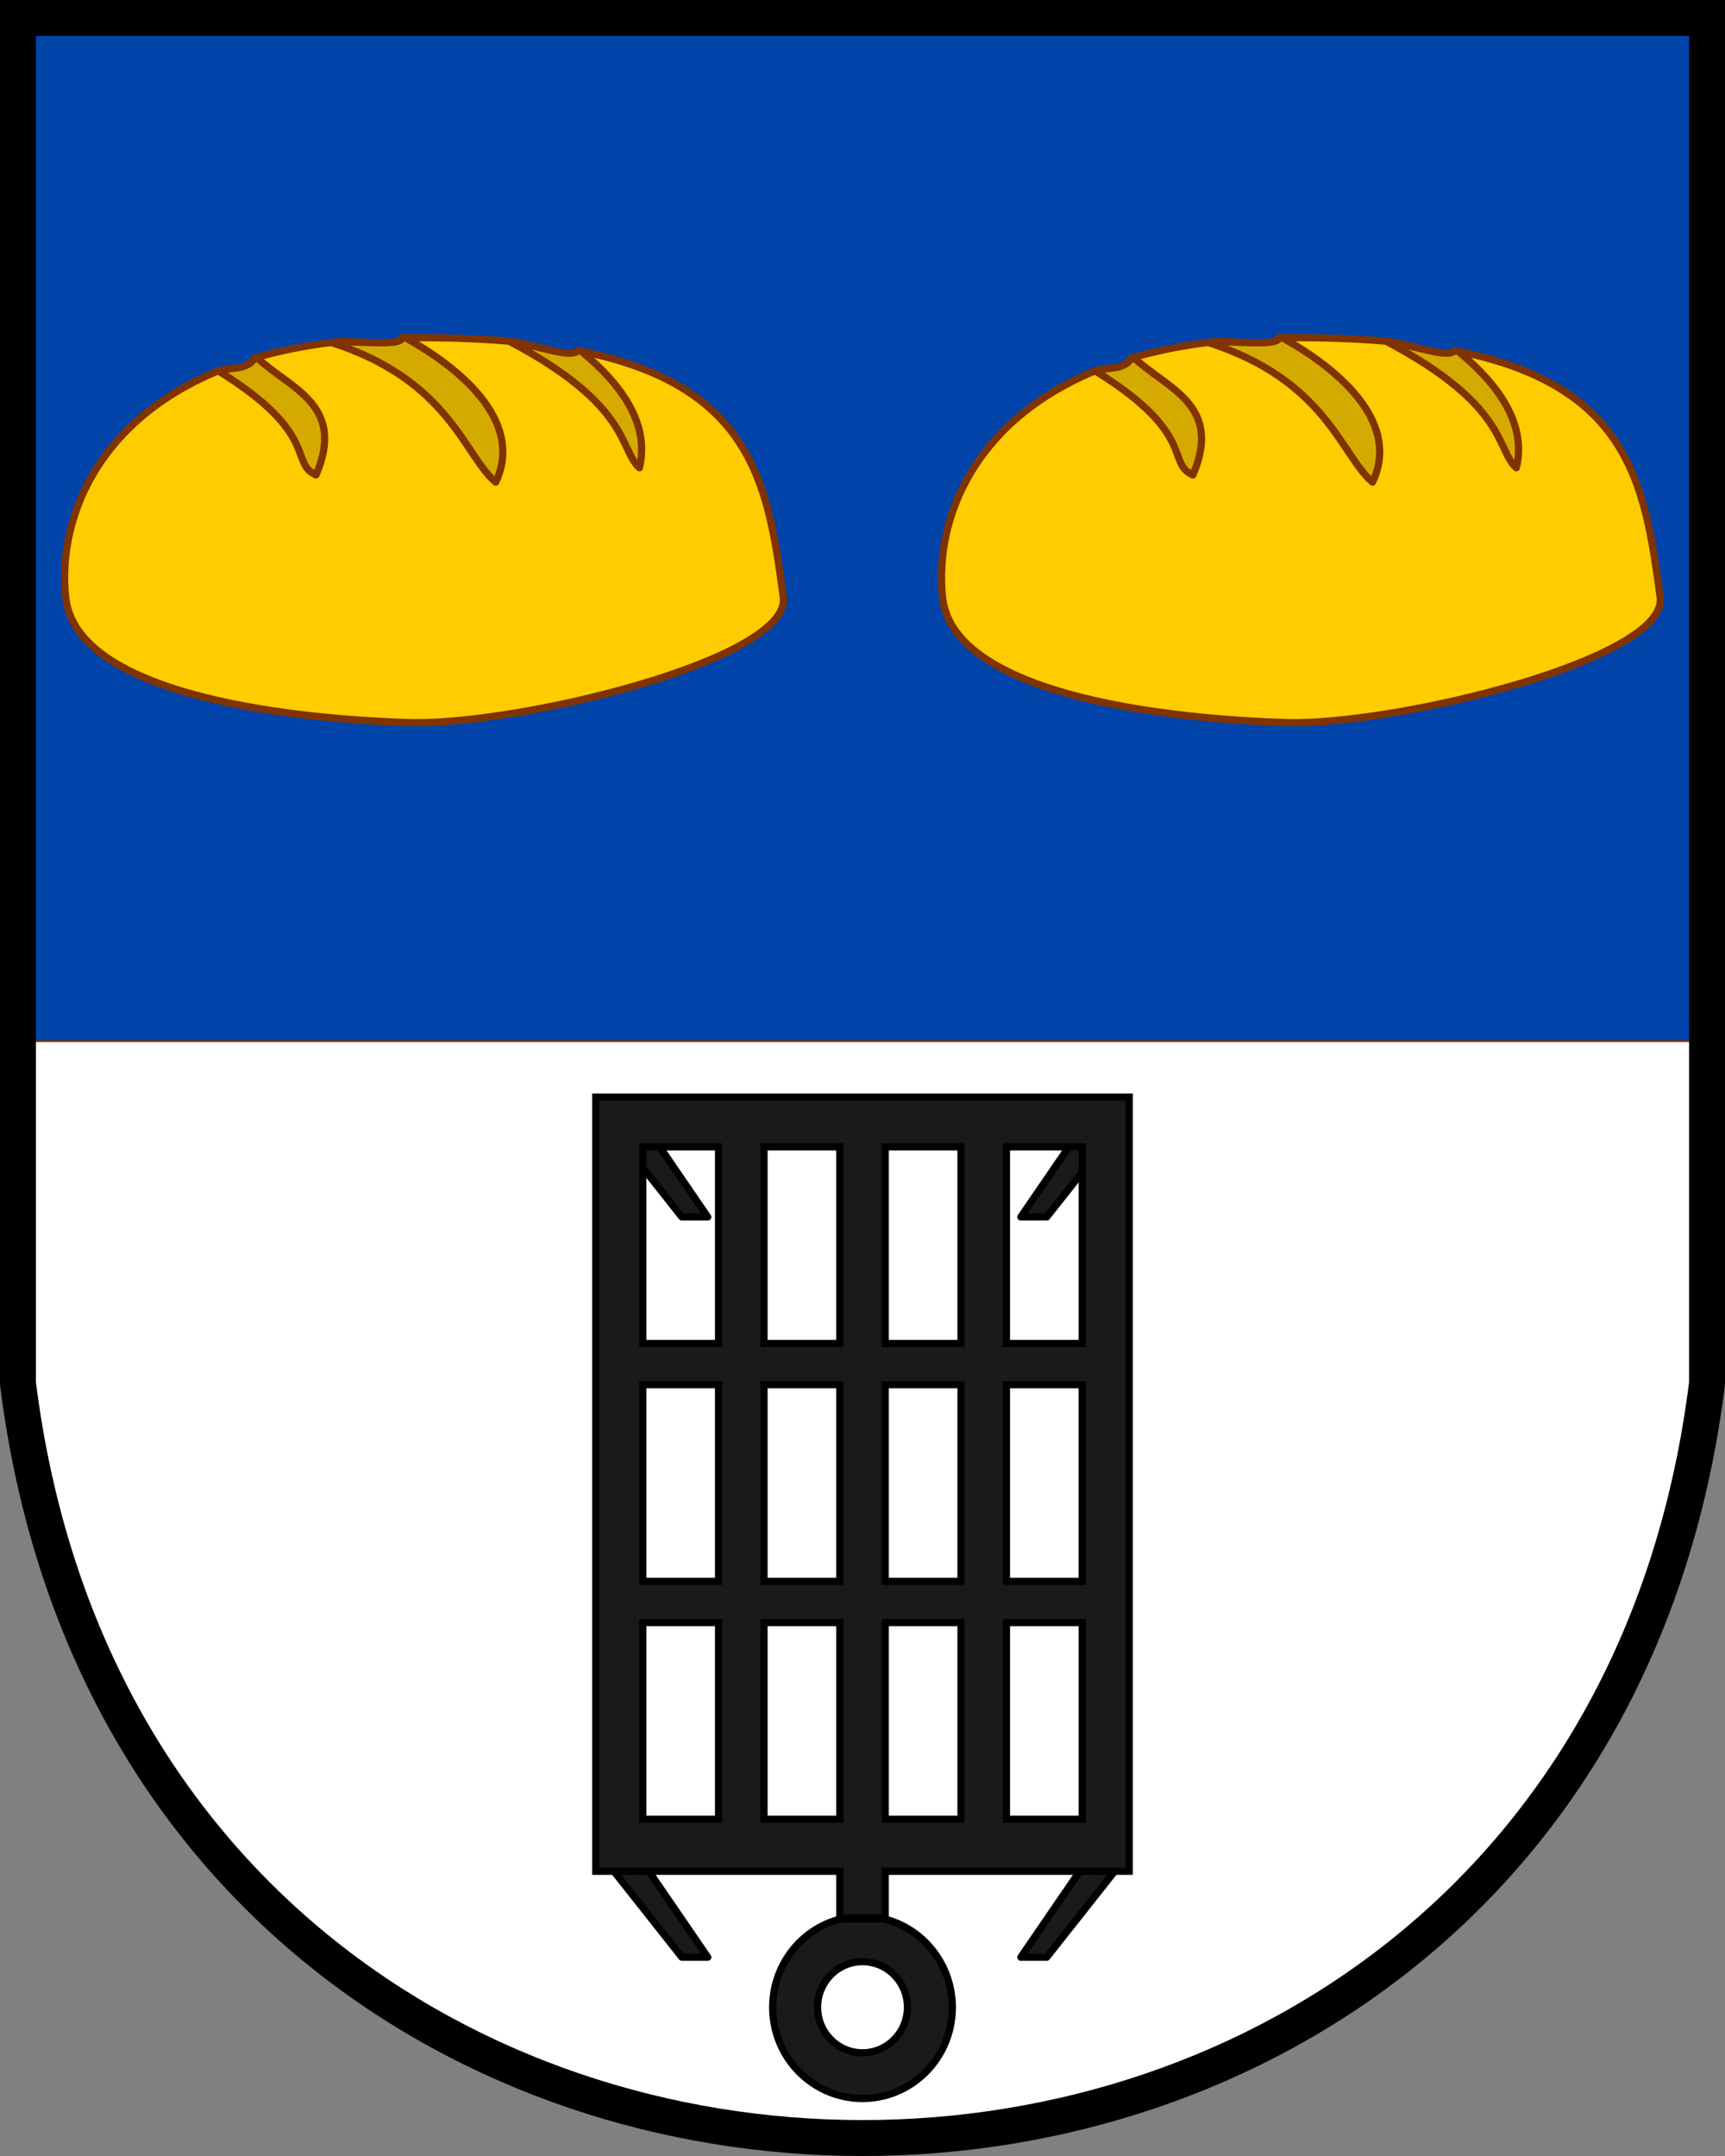 <svg xmlns="http://www.w3.org/2000/svg" height="600" width="480" xmlns:xlink="http://www.w3.org/1999/xlink"><rect width="100%" height="100%" fill="#808080" stroke="none"/><path d="M5 5v285h470V5z" stroke="#803300" fill="#04a"/><path fill="#fff" d="M5 290v95c35 280 435 280 470 0v-95z"/><path id="a" stroke-linejoin="round" d="m196.94 544.68-21.284-31.064-7.207 4.13 21.284 26.934z" stroke="#000" stroke-width="2" fill="#1a1a1a"/><use xlink:href="#a" transform="translate(0 -206)"/><use xlink:href="#a" transform="matrix(-1 0 0 1 481 0)"/><use xlink:href="#a" transform="matrix(-1 0 0 1 481 -206)"/><path d="M233.68 533.75h12.647v-12.978h67.886v-215.45h-148.43v215.45h67.89zm-54.82-27.474h21.083v-54.724H178.86zm33.734 0h21.083v-54.724h-21.083zm33.733 0h21.083v-54.724h-21.083zm33.734 0h21.083v-54.724h-21.083zm0-66.192h21.083V385.36h-21.083zm-33.734 0h21.083V385.36h-21.083zm-33.734 0h21.083V385.36h-21.083zm-33.734 0h21.083V385.36h-21.083zm0-66.192h21.083v-54.724h-21.083zm33.734 0h21.083v-54.724h-21.083zm33.734 0h21.083v-54.724h-21.083zm33.734 0h21.083v-54.724h-21.083zM234 534c-12.268 3.08-20.343 14.969-18.815 27.702 1.53 12.73 12.18 22.3 24.82 22.3 12.637 0 23.287-9.566 24.815-22.298 1.52-12.73-6.55-24.62-18.82-27.7zm5.999 11.919c-6.903.003-12.496 5.685-12.494 12.689.002 7.003 5.598 12.672 12.499 12.672 6.9 0 12.497-5.67 12.499-12.672.002-7.003-5.592-12.686-12.494-12.689z" fill-rule="evenodd" stroke="#000" stroke-width="2" fill="#1a1a1a"/><path stroke="#000" stroke-width="10" d="M5 5v380c35 280 435 280 470 0V5z" fill="none"/><g transform="translate(-35.521 -21.616)"><g id="b" stroke-linejoin="round" fill-rule="evenodd" stroke="#803300" stroke-width="2"><path d="M147.62 115.5a.159.159 0 0 0-.129.125c-.696 2.656-13.619.543-19.785 1.29-7.592.937-14.487 2.36-20.744 4.177-.093.114-.261-.243-.603.207-.573.753-1.028 1.638-3.313 2.379-1.412.458-4.086.455-6.795 1.144-34.35 14.188-44.662 41.948-42.447 62.988 2.71 25.756 56.253 33.584 95.223 34.887 30.147 1.008 106.75-17.55 104.44-34.887-4.21-31.535-8.595-58.749-56.203-68.438-.32-.065-.77-.458-.967-.193-1.72 2.315-11.486-1.513-19.053-2.596-6.444-.555-13.45-.887-21.105-.969a375.163 375.163 0 0 0-7.75.008h-.002c-.263-.03-.542-.087-.765-.123z" fill="#fc0"/><path d="M148.39 115.63c-.305.003-.817-.295-.895.002-.696 2.656-13.619.543-19.785 1.29 33.02 10.614 36.984 31.542 45.746 38.878 7.574-15.937-7.851-30.57-25.066-40.17zm-41.424 5.469c-.093.114-.262-.243-.604.206-.573.754-1.027 1.638-3.311 2.38-1.413.458-4.087.455-6.796 1.144 28.421 17.561 19.681 25.614 27.201 28.971 8.489-19.693-7.463-24.124-16.49-32.7zm70.281-4.508c33.994 17.953 30.518 30.155 36.209 35.209 2.964-12.122-5.059-23.322-16.189-32.42-.32-.065-.77-.458-.967-.193-1.72 2.315-11.486-1.513-19.053-2.596z" fill="#d4aa00"/></g><use xlink:href="#b" transform="translate(244)"/></g></svg>